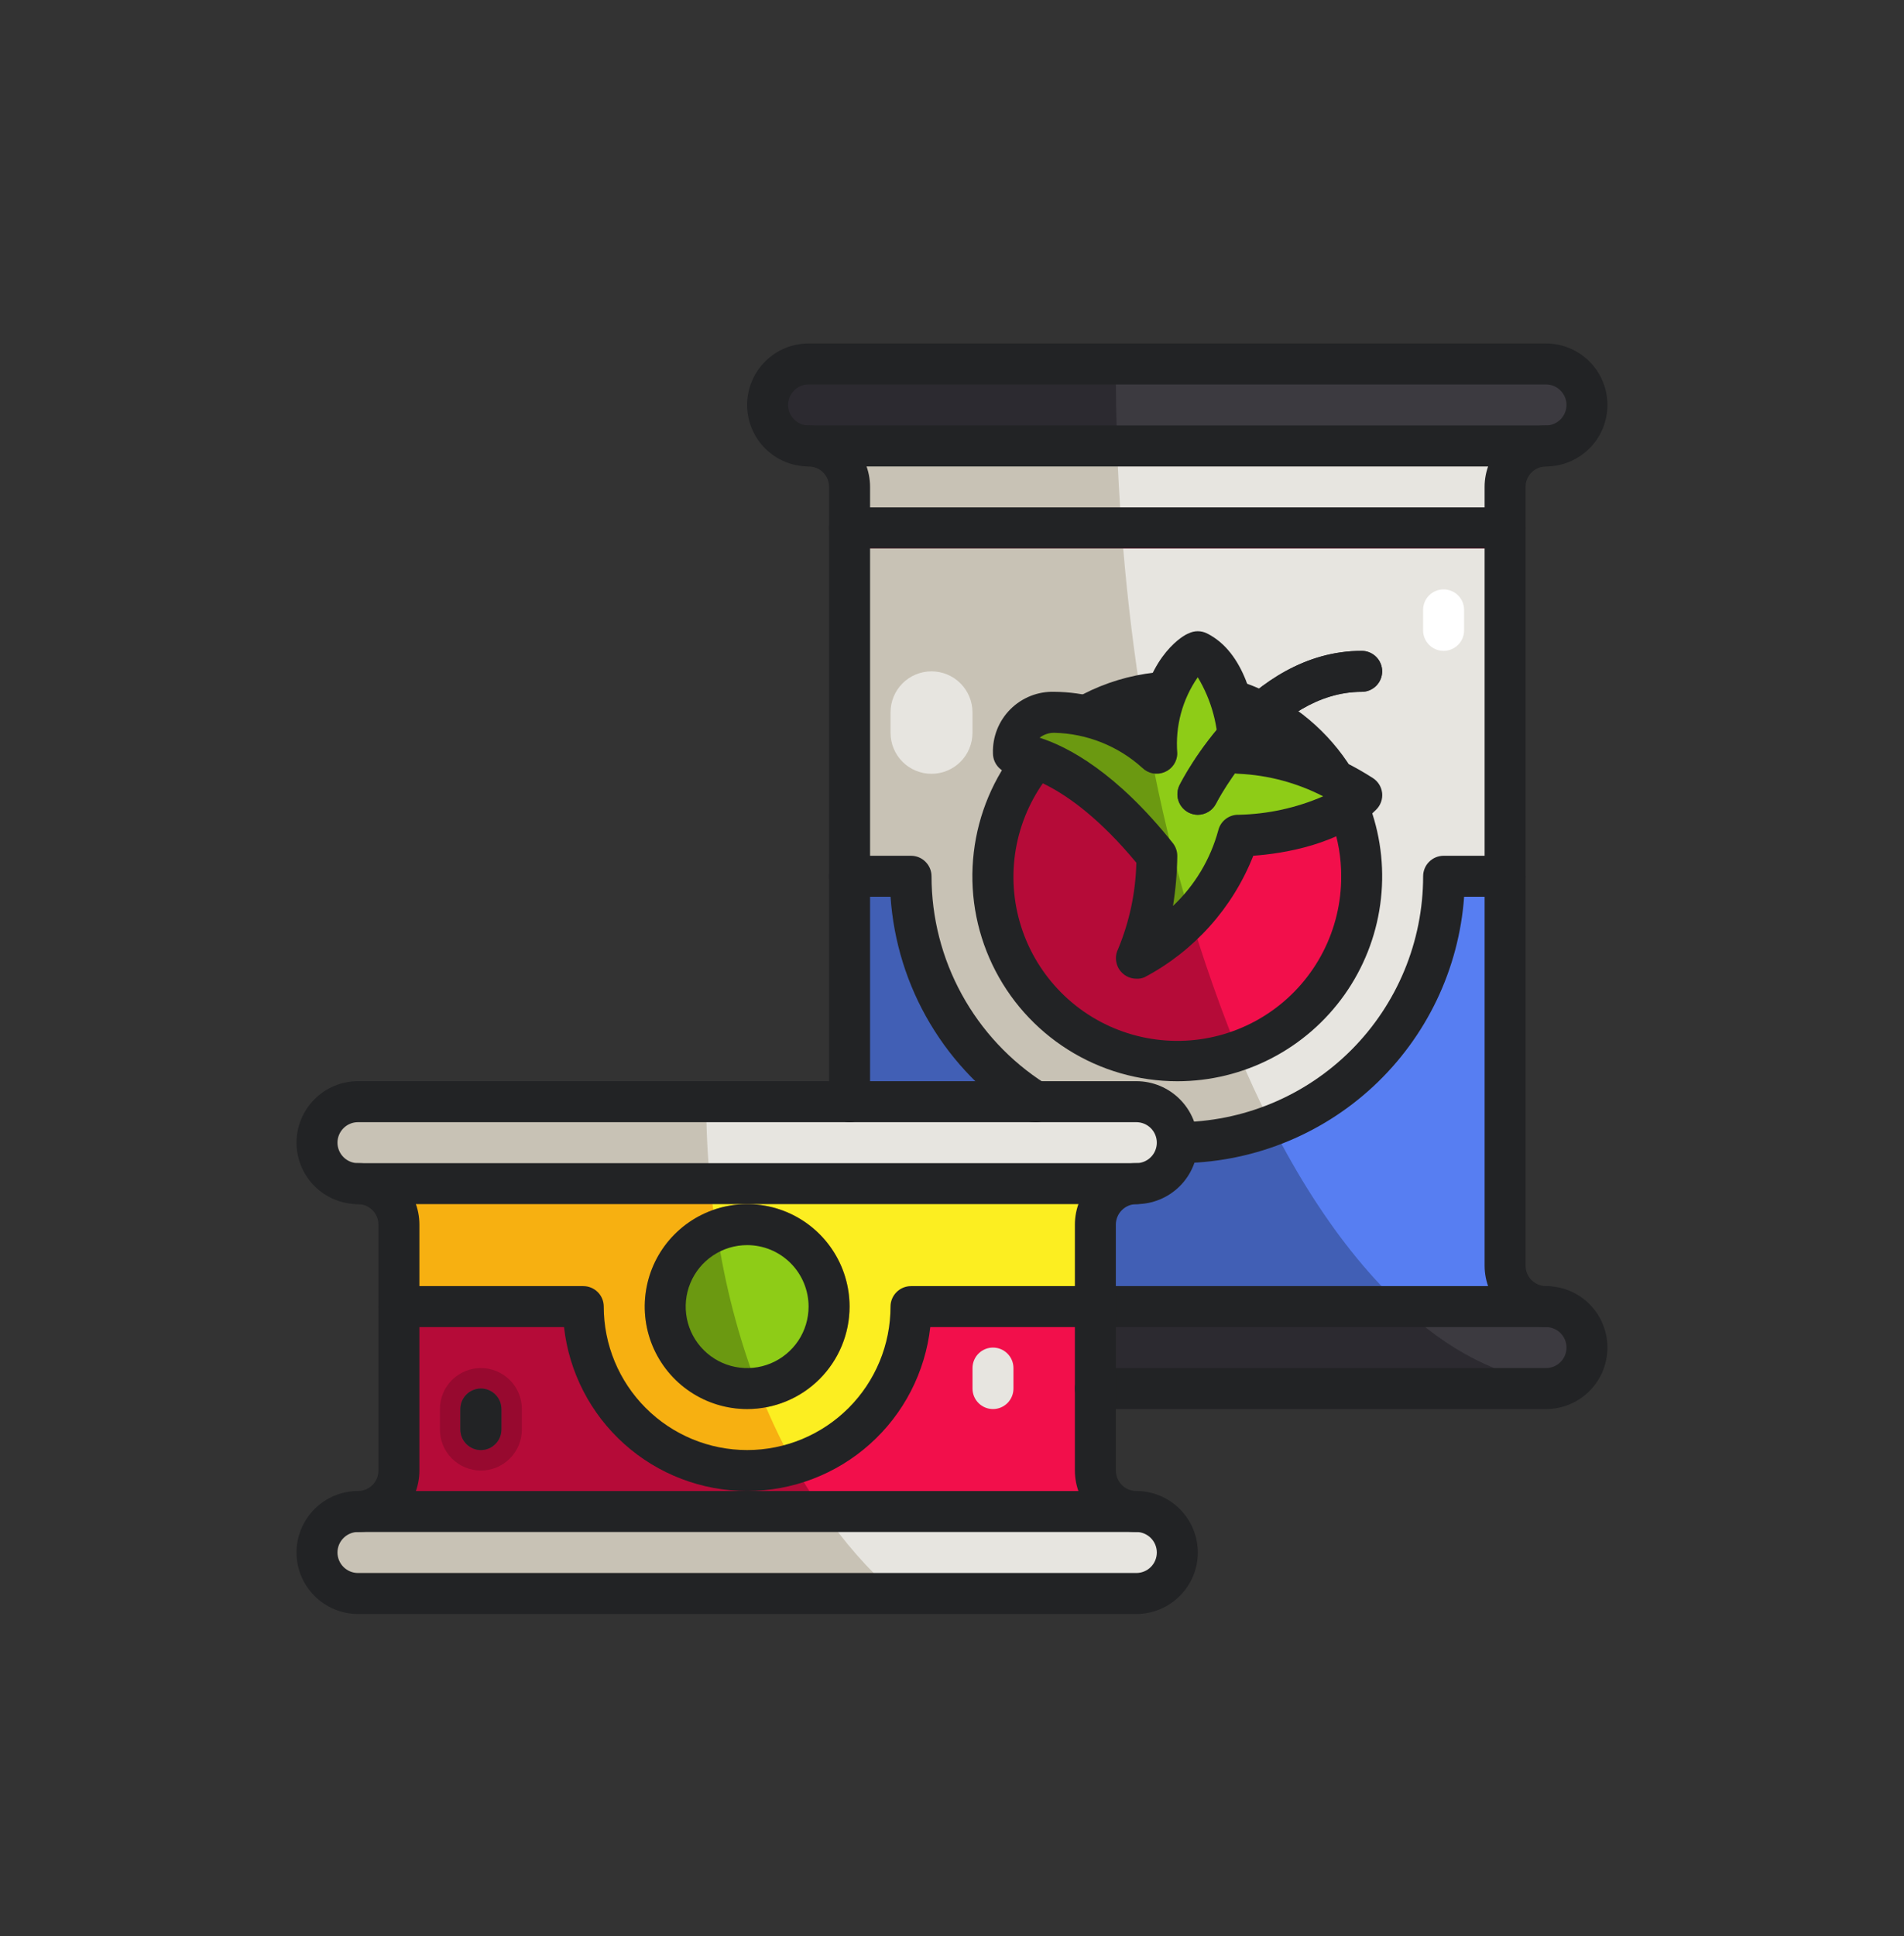 <svg width="61" height="62" viewBox="0 0 61 62" fill="none" xmlns="http://www.w3.org/2000/svg">
<rect x="0" y="0" width="61" height="62" fill="#333333" stroke="none"/>
<path d="M48.219 15.594V40.531C48.219 40.879 48.357 41.213 48.603 41.459C48.85 41.706 49.183 41.844 49.532 41.844V43.156H25.907V41.844C26.255 41.844 26.588 41.706 26.835 41.459C27.081 41.213 27.219 40.879 27.219 40.531V15.594C27.219 15.246 27.081 14.912 26.835 14.666C26.588 14.419 26.255 14.281 25.907 14.281V12.969H49.532V14.281C49.183 14.281 48.85 14.419 48.603 14.666C48.357 14.912 48.219 15.246 48.219 15.594Z" fill="#C8C2B5"/>
<path d="M48.219 15.594V40.531C48.219 40.879 48.357 41.213 48.603 41.459C48.849 41.706 49.183 41.844 49.531 41.844V43.156H46.611C40.521 39.304 36.019 27.321 35.75 12.969H49.531V14.281C49.183 14.281 48.849 14.419 48.603 14.666C48.357 14.912 48.219 15.246 48.219 15.594Z" fill="#E7E5E0"/>
<path d="M49.532 41.844V43.156H25.907V41.844C26.255 41.844 26.588 41.706 26.835 41.459C27.081 41.213 27.219 40.879 27.219 40.531V28.062H29.188C29.188 30.325 30.087 32.495 31.686 34.095C33.286 35.695 35.456 36.594 37.719 36.594C38.753 36.595 39.779 36.406 40.744 36.036C42.362 35.422 43.756 34.331 44.739 32.907C45.722 31.483 46.25 29.793 46.25 28.062H48.219V40.531C48.219 40.879 48.357 41.213 48.603 41.459C48.85 41.706 49.183 41.844 49.532 41.844Z" fill="#415FB5"/>
<path d="M49.531 41.844V43.156H46.611C44.406 41.758 42.404 39.297 40.744 36.036C42.362 35.422 43.756 34.331 44.739 32.907C45.722 31.483 46.249 29.793 46.25 28.062H48.219V40.531C48.219 40.879 48.357 41.213 48.603 41.459C48.849 41.706 49.183 41.844 49.531 41.844Z" fill="#577EF2"/>
<path d="M49.532 12.969V14.281C49.301 14.281 49.075 14.342 48.876 14.457C48.677 14.573 48.511 14.738 48.396 14.938H27.042C26.927 14.738 26.761 14.573 26.562 14.457C26.363 14.342 26.137 14.281 25.907 14.281V12.969H49.532Z" fill="#A7A297"/>
<path d="M49.532 41.844V43.156H25.907V41.844C26.137 41.843 26.363 41.783 26.562 41.668C26.761 41.552 26.927 41.387 27.042 41.188H48.396C48.511 41.387 48.677 41.552 48.876 41.668C49.075 41.783 49.301 41.843 49.532 41.844Z" fill="#364F97"/>
<path d="M48.218 16.25H27.218V17.562H48.218V16.25Z" fill="#B50B38"/>
<path d="M48.22 16.25V17.562H35.994C35.994 17.129 35.928 16.69 35.902 16.25H48.22Z" fill="#F20F4B"/>
<path d="M50.843 12.969C50.843 13.317 50.705 13.651 50.458 13.897C50.212 14.143 49.878 14.281 49.53 14.281H25.905C25.557 14.281 25.223 14.143 24.977 13.897C24.731 13.651 24.593 13.317 24.593 12.969C24.593 12.621 24.731 12.287 24.977 12.041C25.223 11.794 25.557 11.656 25.905 11.656H49.53C49.878 11.656 50.212 11.794 50.458 12.041C50.705 12.287 50.843 12.621 50.843 12.969Z" fill="#2C2A30"/>
<path d="M50.843 43.156C50.842 43.434 50.754 43.704 50.59 43.928C50.426 44.152 50.195 44.319 49.931 44.403C49.802 44.448 49.666 44.471 49.53 44.469H25.905C25.557 44.469 25.223 44.331 24.977 44.084C24.731 43.838 24.593 43.504 24.593 43.156C24.593 42.808 24.731 42.474 24.977 42.228C25.223 41.982 25.557 41.844 25.905 41.844H49.53C49.878 41.844 50.212 41.982 50.458 42.228C50.705 42.474 50.843 42.808 50.843 43.156Z" fill="#2C2A30"/>
<path d="M50.843 43.156C50.842 43.434 50.754 43.704 50.59 43.928C50.426 44.152 50.195 44.319 49.931 44.403C48.037 44.099 46.289 43.203 44.937 41.844H49.53C49.878 41.844 50.212 41.982 50.458 42.228C50.705 42.474 50.843 42.808 50.843 43.156Z" fill="#3C3A40"/>
<path d="M49.531 14.281H35.803C35.75 13.415 35.75 12.542 35.75 11.656H49.531C49.879 11.656 50.213 11.794 50.459 12.041C50.706 12.287 50.844 12.621 50.844 12.969C50.844 13.317 50.706 13.651 50.459 13.897C50.213 14.143 49.879 14.281 49.531 14.281Z" fill="#3C3A40"/>
<path d="M43.624 28.062C43.623 29.29 43.24 30.487 42.527 31.487C41.814 32.487 40.808 33.239 39.647 33.641C39.028 33.86 38.375 33.971 37.718 33.969C36.249 33.974 34.831 33.431 33.741 32.447C32.651 31.463 31.966 30.108 31.821 28.646C31.676 27.184 32.081 25.721 32.956 24.542C33.832 23.363 35.115 22.552 36.556 22.268C36.939 22.194 37.328 22.156 37.718 22.156C39.284 22.156 40.787 22.779 41.894 23.886C43.002 24.994 43.624 26.496 43.624 28.062Z" fill="#B50B38"/>
<path d="M43.625 28.062C43.624 29.29 43.24 30.487 42.528 31.487C41.815 32.487 40.808 33.239 39.648 33.641C38.174 29.985 37.136 26.167 36.557 22.268C36.94 22.194 37.329 22.156 37.718 22.156C39.285 22.156 40.787 22.779 41.895 23.886C43.002 24.994 43.625 26.496 43.625 28.062Z" fill="#F20F4B"/>
<path d="M43.625 25.438C42.312 26.75 39.688 26.75 39.688 26.75C39.421 27.749 38.888 28.656 38.145 29.375C37.633 29.896 37.047 30.338 36.406 30.688C36.83 29.645 37.052 28.532 37.062 27.406C34.438 24.125 32.469 24.125 32.469 24.125C32.469 23.777 32.607 23.443 32.853 23.197C33.099 22.951 33.433 22.812 33.781 22.812C34.901 22.832 35.981 23.229 36.846 23.941C36.922 23.998 36.994 24.06 37.062 24.125C37.062 21.5 38.375 20.844 38.375 20.844C39.688 21.5 39.688 24.125 39.688 24.125C41.09 24.223 42.444 24.674 43.625 25.438Z" fill="#6B9911"/>
<path d="M43.625 25.438C42.312 26.75 39.687 26.75 39.687 26.75C39.421 27.749 38.888 28.656 38.145 29.375C37.61 27.589 37.172 25.775 36.833 23.941C36.913 23.998 36.989 24.059 37.062 24.125C37.062 21.5 38.375 20.844 38.375 20.844C39.687 21.5 39.687 24.125 39.687 24.125C41.09 24.223 42.444 24.674 43.625 25.438Z" fill="#8ECC17"/>
<path d="M38.375 26.094C38.272 26.095 38.17 26.07 38.079 26.022C37.925 25.943 37.808 25.806 37.754 25.641C37.699 25.477 37.713 25.297 37.791 25.142C37.876 24.972 39.982 20.844 43.625 20.844C43.799 20.844 43.965 20.913 44.089 21.036C44.212 21.159 44.281 21.326 44.281 21.5C44.281 21.674 44.212 21.841 44.089 21.964C43.965 22.087 43.799 22.156 43.625 22.156C40.796 22.156 38.978 25.693 38.959 25.733C38.904 25.841 38.821 25.932 38.718 25.996C38.614 26.059 38.496 26.093 38.375 26.094Z" fill="#3C3A40"/>
<path d="M35.093 39.219V47.094C35.093 47.442 35.231 47.776 35.477 48.022C35.724 48.268 36.057 48.406 36.406 48.406V49.719H11.468V48.406C11.816 48.406 12.15 48.268 12.396 48.022C12.642 47.776 12.78 47.442 12.78 47.094V39.219C12.78 38.871 12.642 38.537 12.396 38.291C12.15 38.044 11.816 37.906 11.468 37.906V36.594H36.406V37.906C36.057 37.906 35.724 38.044 35.477 38.291C35.231 38.537 35.093 38.871 35.093 39.219Z" fill="#F7B011"/>
<path d="M35.095 39.219V47.094C35.095 47.442 35.233 47.776 35.479 48.022C35.725 48.268 36.059 48.406 36.407 48.406V49.719H27.384C24.706 46.608 22.915 41.916 22.659 36.594H36.407V37.906C36.059 37.906 35.725 38.044 35.479 38.291C35.233 38.537 35.095 38.871 35.095 39.219Z" fill="#FCEE21"/>
<path d="M36.406 48.406V49.719H11.468V48.406C11.816 48.406 12.15 48.268 12.396 48.022C12.642 47.776 12.78 47.442 12.78 47.094V41.844H18.687C18.687 43.236 19.24 44.572 20.224 45.556C21.209 46.541 22.544 47.094 23.937 47.094C24.441 47.096 24.943 47.023 25.427 46.877C26.512 46.556 27.465 45.892 28.143 44.985C28.82 44.078 29.187 42.976 29.187 41.844H35.093V47.094C35.093 47.442 35.231 47.776 35.477 48.022C35.724 48.268 36.057 48.406 36.406 48.406Z" fill="#B50B38"/>
<path d="M36.406 48.406V49.719H27.383C26.63 48.842 25.97 47.89 25.414 46.877C26.502 46.558 27.458 45.896 28.138 44.988C28.818 44.081 29.186 42.978 29.187 41.844H35.093V47.094C35.093 47.442 35.232 47.776 35.478 48.022C35.724 48.268 36.058 48.406 36.406 48.406Z" fill="#F20F4B"/>
<path d="M37.718 36.594C37.718 36.942 37.58 37.276 37.334 37.522C37.088 37.768 36.754 37.906 36.406 37.906H11.469C11.12 37.906 10.787 37.768 10.54 37.522C10.294 37.276 10.156 36.942 10.156 36.594C10.156 36.246 10.294 35.912 10.54 35.666C10.787 35.419 11.12 35.281 11.469 35.281H36.406C36.754 35.281 37.088 35.419 37.334 35.666C37.58 35.912 37.718 36.246 37.718 36.594Z" fill="#C8C2B5"/>
<path d="M37.718 49.719C37.718 50.067 37.58 50.401 37.334 50.647C37.088 50.893 36.754 51.031 36.406 51.031H11.469C11.12 51.031 10.787 50.893 10.54 50.647C10.294 50.401 10.156 50.067 10.156 49.719C10.156 49.371 10.294 49.037 10.54 48.791C10.787 48.544 11.12 48.406 11.469 48.406H36.406C36.754 48.406 37.088 48.544 37.334 48.791C37.58 49.037 37.718 49.371 37.718 49.719Z" fill="#C8C2B5"/>
<path d="M37.719 49.719C37.719 50.067 37.581 50.401 37.335 50.647C37.089 50.893 36.755 51.031 36.407 51.031H28.676C27.804 50.254 27.03 49.373 26.373 48.406H36.407C36.755 48.406 37.089 48.544 37.335 48.791C37.581 49.037 37.719 49.371 37.719 49.719Z" fill="#E7E5E0"/>
<path d="M36.407 37.906H22.757C22.671 37.053 22.625 36.174 22.625 35.281H36.407C36.755 35.281 37.089 35.419 37.335 35.666C37.581 35.912 37.719 36.246 37.719 36.594C37.719 36.942 37.581 37.276 37.335 37.522C37.089 37.768 36.755 37.906 36.407 37.906Z" fill="#E7E5E0"/>
<path d="M23.938 45.125C25.75 45.125 27.219 43.656 27.219 41.844C27.219 40.032 25.75 38.562 23.938 38.562C22.125 38.562 20.656 40.032 20.656 41.844C20.656 43.656 22.125 45.125 23.938 45.125Z" fill="#CE930E"/>
<path d="M26.561 41.844C26.567 42.484 26.339 43.104 25.919 43.587C25.5 44.07 24.919 44.384 24.284 44.469C24.169 44.479 24.052 44.479 23.936 44.469C23.417 44.469 22.91 44.315 22.478 44.026C22.047 43.738 21.71 43.328 21.511 42.848C21.313 42.369 21.261 41.841 21.362 41.332C21.463 40.822 21.713 40.355 22.08 39.988C22.448 39.62 22.915 39.37 23.424 39.269C23.934 39.168 24.461 39.22 24.941 39.419C25.421 39.617 25.831 39.954 26.119 40.385C26.408 40.817 26.561 41.325 26.561 41.844Z" fill="#6B9911"/>
<path d="M26.561 41.843C26.567 42.483 26.338 43.103 25.919 43.587C25.5 44.07 24.918 44.384 24.284 44.468C23.665 42.846 23.224 41.16 22.971 39.442C23.366 39.285 23.793 39.227 24.216 39.273C24.638 39.318 25.043 39.465 25.396 39.701C25.749 39.937 26.04 40.256 26.242 40.629C26.445 41.002 26.555 41.419 26.561 41.843Z" fill="#8ECC17"/>
<path d="M15.406 47.094C15.058 47.094 14.725 46.956 14.478 46.709C14.232 46.463 14.094 46.129 14.094 45.781V45.125C14.094 44.777 14.232 44.443 14.478 44.197C14.725 43.951 15.058 43.812 15.406 43.812C15.755 43.812 16.088 43.951 16.335 44.197C16.581 44.443 16.719 44.777 16.719 45.125V45.781C16.719 46.129 16.581 46.463 16.335 46.709C16.088 46.956 15.755 47.094 15.406 47.094Z" fill="#97092F"/>
<path d="M15.405 46.438C15.232 46.438 15.065 46.368 14.941 46.245C14.818 46.122 14.749 45.955 14.749 45.781V45.125C14.749 44.951 14.818 44.784 14.941 44.661C15.065 44.538 15.232 44.469 15.405 44.469C15.58 44.469 15.746 44.538 15.87 44.661C15.993 44.784 16.062 44.951 16.062 45.125V45.781C16.062 45.955 15.993 46.122 15.87 46.245C15.746 46.368 15.58 46.438 15.405 46.438Z" fill="#3C3A40"/>
<path d="M31.813 45.125C31.639 45.125 31.472 45.056 31.349 44.933C31.226 44.81 31.157 44.643 31.157 44.469V43.812C31.157 43.639 31.226 43.471 31.349 43.349C31.472 43.225 31.639 43.156 31.813 43.156C31.987 43.156 32.154 43.225 32.277 43.349C32.4 43.471 32.469 43.639 32.469 43.812V44.469C32.469 44.643 32.4 44.81 32.277 44.933C32.154 45.056 31.987 45.125 31.813 45.125Z" fill="#E7E5E0"/>
<path d="M46.249 20.844C46.075 20.844 45.908 20.775 45.785 20.651C45.662 20.529 45.593 20.361 45.593 20.188V19.531C45.593 19.357 45.662 19.19 45.785 19.067C45.908 18.944 46.075 18.875 46.249 18.875C46.424 18.875 46.59 18.944 46.714 19.067C46.837 19.19 46.906 19.357 46.906 19.531V20.188C46.906 20.361 46.837 20.529 46.714 20.651C46.59 20.775 46.424 20.844 46.249 20.844Z" fill="white"/>
<path d="M29.843 24.781C29.495 24.781 29.161 24.643 28.915 24.397C28.669 24.151 28.531 23.817 28.531 23.469V22.812C28.531 22.464 28.669 22.131 28.915 21.884C29.161 21.638 29.495 21.5 29.843 21.5C30.191 21.5 30.525 21.638 30.771 21.884C31.017 22.131 31.156 22.464 31.156 22.812V23.469C31.156 23.817 31.017 24.151 30.771 24.397C30.525 24.643 30.191 24.781 29.843 24.781Z" fill="#E7E5E0"/>
<path d="M37.719 34.627C36.479 34.627 35.265 34.277 34.216 33.616C33.167 32.955 32.327 32.011 31.793 30.892C31.259 29.774 31.052 28.527 31.198 27.296C31.343 26.065 31.833 24.9 32.613 23.936C32.669 23.869 32.737 23.813 32.814 23.773C32.891 23.732 32.975 23.706 33.062 23.698C33.149 23.69 33.237 23.699 33.32 23.725C33.404 23.75 33.481 23.792 33.548 23.848C33.615 23.903 33.671 23.971 33.712 24.049C33.753 24.126 33.778 24.21 33.786 24.297C33.794 24.384 33.785 24.471 33.76 24.555C33.734 24.638 33.693 24.716 33.637 24.783C33.108 25.437 32.744 26.208 32.575 27.032C32.407 27.855 32.438 28.708 32.668 29.517C32.897 30.326 33.318 31.067 33.894 31.68C34.469 32.293 35.184 32.758 35.977 33.037C36.771 33.316 37.619 33.4 38.452 33.283C39.284 33.166 40.077 32.85 40.762 32.362C41.447 31.875 42.005 31.23 42.389 30.482C42.773 29.734 42.972 28.905 42.969 28.064C42.971 27.467 42.869 26.874 42.667 26.312C42.609 26.147 42.62 25.967 42.695 25.81C42.771 25.653 42.906 25.533 43.071 25.475C43.235 25.418 43.416 25.428 43.572 25.504C43.729 25.579 43.85 25.714 43.907 25.879C44.257 26.869 44.364 27.928 44.219 28.968C44.075 30.007 43.683 30.997 43.077 31.854C42.47 32.711 41.667 33.41 40.735 33.892C39.803 34.375 38.769 34.627 37.719 34.627Z" fill="#222325"/>
<path d="M42.634 25.436C42.526 25.437 42.419 25.412 42.322 25.361C42.226 25.311 42.144 25.237 42.083 25.147C41.451 24.203 40.53 23.489 39.458 23.113C39.377 23.084 39.302 23.04 39.237 22.983C39.173 22.925 39.12 22.856 39.083 22.778C39.046 22.701 39.024 22.616 39.019 22.53C39.014 22.444 39.026 22.358 39.054 22.276C39.083 22.195 39.127 22.12 39.185 22.055C39.242 21.991 39.312 21.939 39.389 21.901C39.546 21.826 39.727 21.815 39.891 21.873C41.228 22.347 42.378 23.237 43.172 24.412C43.22 24.485 43.252 24.567 43.267 24.653C43.282 24.738 43.281 24.826 43.262 24.911C43.243 24.996 43.207 25.076 43.157 25.147C43.107 25.218 43.043 25.278 42.969 25.325C42.871 25.393 42.754 25.432 42.634 25.436Z" fill="#222325"/>
<path d="M35.008 23.468C34.86 23.469 34.717 23.42 34.6 23.329C34.484 23.238 34.402 23.111 34.367 22.967C34.332 22.824 34.347 22.673 34.408 22.539C34.47 22.405 34.574 22.295 34.706 22.228C35.419 21.862 36.193 21.629 36.989 21.539C37.163 21.52 37.338 21.571 37.475 21.68C37.611 21.79 37.699 21.949 37.718 22.123C37.737 22.297 37.686 22.472 37.577 22.608C37.467 22.745 37.308 22.832 37.134 22.852C36.497 22.922 35.879 23.109 35.309 23.403C35.215 23.448 35.112 23.471 35.008 23.468Z" fill="#222325"/>
<path d="M36.406 31.343C36.294 31.343 36.184 31.314 36.086 31.259C35.989 31.204 35.907 31.125 35.848 31.03C35.79 30.935 35.757 30.826 35.752 30.714C35.747 30.602 35.771 30.491 35.822 30.391C36.186 29.515 36.384 28.578 36.406 27.628C34.129 24.879 32.468 24.78 32.468 24.78C32.294 24.78 32.127 24.711 32.004 24.588C31.881 24.465 31.812 24.298 31.812 24.124C31.804 23.863 31.849 23.604 31.945 23.361C32.041 23.119 32.186 22.898 32.37 22.714C32.555 22.529 32.775 22.385 33.018 22.288C33.26 22.192 33.52 22.147 33.781 22.155C34.739 22.163 35.679 22.423 36.504 22.91C36.839 20.941 37.935 20.331 38.079 20.285C38.171 20.239 38.272 20.215 38.374 20.215C38.477 20.215 38.578 20.239 38.67 20.285C39.89 20.895 40.218 22.588 40.31 23.534C41.62 23.73 42.872 24.202 43.985 24.918C44.067 24.971 44.136 25.042 44.187 25.124C44.238 25.207 44.27 25.3 44.281 25.397C44.291 25.494 44.279 25.593 44.246 25.684C44.213 25.776 44.16 25.86 44.09 25.929C42.962 27.058 41.078 27.34 40.153 27.405C39.493 29.077 38.257 30.457 36.668 31.297C36.585 31.332 36.496 31.348 36.406 31.343ZM33.308 23.625C34.214 23.914 35.763 24.728 37.574 26.998C37.666 27.114 37.717 27.257 37.718 27.405C37.712 27.944 37.666 28.481 37.58 29.013C38.278 28.355 38.78 27.517 39.031 26.592C39.067 26.446 39.151 26.317 39.271 26.226C39.39 26.136 39.537 26.088 39.687 26.093C40.618 26.073 41.536 25.873 42.391 25.502C41.552 25.07 40.63 24.824 39.687 24.78C39.513 24.78 39.346 24.711 39.223 24.588C39.1 24.465 39.031 24.298 39.031 24.124C39.043 23.267 38.816 22.424 38.374 21.689C37.88 22.4 37.648 23.261 37.718 24.124C37.718 24.254 37.679 24.38 37.606 24.488C37.534 24.595 37.431 24.679 37.311 24.728C37.192 24.778 37.06 24.792 36.933 24.767C36.806 24.743 36.688 24.681 36.596 24.59C35.822 23.891 34.823 23.492 33.781 23.468C33.61 23.465 33.443 23.52 33.308 23.625Z" fill="#222325"/>
<path d="M38.376 26.094C38.273 26.092 38.172 26.067 38.08 26.022C37.926 25.943 37.809 25.806 37.754 25.641C37.7 25.477 37.714 25.297 37.791 25.142C37.877 24.972 39.983 20.844 43.626 20.844C43.8 20.844 43.967 20.913 44.09 21.036C44.213 21.159 44.282 21.326 44.282 21.5C44.282 21.674 44.213 21.841 44.09 21.964C43.967 22.087 43.8 22.156 43.626 22.156C40.797 22.156 38.979 25.693 38.96 25.733C38.905 25.841 38.822 25.932 38.718 25.996C38.615 26.059 38.497 26.093 38.376 26.094Z" fill="#222325"/>
<path d="M37.719 37.25C37.545 37.25 37.378 37.181 37.255 37.058C37.132 36.935 37.063 36.768 37.063 36.594C37.063 36.42 37.132 36.253 37.255 36.13C37.378 36.007 37.545 35.938 37.719 35.938C39.808 35.938 41.811 35.108 43.288 33.631C44.765 32.154 45.594 30.151 45.594 28.062C45.594 27.889 45.663 27.721 45.786 27.599C45.91 27.475 46.076 27.406 46.251 27.406H48.219C48.393 27.406 48.56 27.475 48.683 27.599C48.806 27.721 48.876 27.889 48.876 28.062C48.876 28.236 48.806 28.404 48.683 28.526C48.56 28.65 48.393 28.719 48.219 28.719H46.907C46.74 31.04 45.7 33.212 43.994 34.795C42.289 36.379 40.046 37.256 37.719 37.25Z" fill="#222325"/>
<path d="M33.125 35.938C32.999 35.937 32.876 35.901 32.771 35.833C31.554 35.064 30.537 34.019 29.8 32.783C29.063 31.547 28.629 30.154 28.531 28.719H27.219C27.045 28.719 26.878 28.65 26.755 28.526C26.632 28.404 26.562 28.236 26.562 28.062C26.562 27.889 26.632 27.721 26.755 27.599C26.878 27.475 27.045 27.406 27.219 27.406H29.188C29.361 27.406 29.529 27.475 29.651 27.599C29.775 27.721 29.844 27.889 29.844 28.062C29.844 29.385 30.177 30.686 30.813 31.845C31.448 33.005 32.365 33.985 33.479 34.697C33.616 34.766 33.725 34.88 33.786 35.02C33.848 35.16 33.859 35.317 33.817 35.464C33.775 35.611 33.682 35.739 33.556 35.826C33.43 35.912 33.277 35.952 33.125 35.938Z" fill="#222325"/>
<path d="M49.53 14.938H25.905C25.383 14.938 24.882 14.73 24.513 14.361C24.144 13.992 23.936 13.491 23.936 12.969C23.936 12.447 24.144 11.946 24.513 11.577C24.882 11.207 25.383 11 25.905 11H49.53C50.052 11 50.553 11.207 50.922 11.577C51.292 11.946 51.499 12.447 51.499 12.969C51.499 13.491 51.292 13.992 50.922 14.361C50.553 14.73 50.052 14.938 49.53 14.938ZM25.905 12.312C25.731 12.312 25.564 12.382 25.441 12.505C25.318 12.628 25.249 12.795 25.249 12.969C25.249 13.143 25.318 13.31 25.441 13.433C25.564 13.556 25.731 13.625 25.905 13.625H49.53C49.704 13.625 49.871 13.556 49.994 13.433C50.117 13.31 50.187 13.143 50.187 12.969C50.187 12.795 50.117 12.628 49.994 12.505C49.871 12.382 49.704 12.312 49.53 12.312H25.905Z" fill="#222325"/>
<path d="M27.219 35.938C27.045 35.938 26.878 35.868 26.755 35.745C26.632 35.622 26.563 35.455 26.563 35.281V15.594C26.563 15.42 26.494 15.253 26.371 15.13C26.248 15.007 26.081 14.938 25.907 14.938C25.733 14.938 25.566 14.868 25.443 14.745C25.32 14.622 25.25 14.455 25.25 14.281C25.25 14.107 25.32 13.94 25.443 13.817C25.566 13.694 25.733 13.625 25.907 13.625C26.429 13.625 26.93 13.832 27.299 14.202C27.668 14.571 27.875 15.072 27.875 15.594V35.281C27.875 35.455 27.806 35.622 27.683 35.745C27.56 35.868 27.393 35.938 27.219 35.938Z" fill="#222325"/>
<path d="M49.532 42.5C49.01 42.5 48.509 42.293 48.14 41.923C47.771 41.554 47.563 41.053 47.563 40.531V15.594C47.563 15.072 47.771 14.571 48.14 14.202C48.509 13.832 49.01 13.625 49.532 13.625C49.706 13.625 49.873 13.694 49.996 13.817C50.119 13.94 50.188 14.107 50.188 14.281C50.188 14.455 50.119 14.622 49.996 14.745C49.873 14.868 49.706 14.938 49.532 14.938C49.358 14.938 49.191 15.007 49.068 15.13C48.945 15.253 48.876 15.42 48.876 15.594V40.531C48.876 40.705 48.945 40.872 49.068 40.995C49.191 41.118 49.358 41.188 49.532 41.188C49.706 41.188 49.873 41.257 49.996 41.38C50.119 41.503 50.188 41.67 50.188 41.844C50.188 42.018 50.119 42.185 49.996 42.308C49.873 42.431 49.706 42.5 49.532 42.5Z" fill="#222325"/>
<path d="M49.531 45.125H35.093C34.919 45.125 34.752 45.056 34.629 44.933C34.506 44.81 34.437 44.643 34.437 44.469C34.437 44.295 34.506 44.128 34.629 44.005C34.752 43.882 34.919 43.812 35.093 43.812H49.531C49.705 43.812 49.872 43.743 49.995 43.62C50.118 43.497 50.187 43.33 50.187 43.156C50.187 42.982 50.118 42.815 49.995 42.692C49.872 42.569 49.705 42.5 49.531 42.5H35.093C34.919 42.5 34.752 42.431 34.629 42.308C34.506 42.185 34.437 42.018 34.437 41.844C34.437 41.67 34.506 41.503 34.629 41.38C34.752 41.257 34.919 41.188 35.093 41.188H49.531C50.053 41.188 50.554 41.395 50.923 41.764C51.292 42.133 51.499 42.634 51.499 43.156C51.499 43.678 51.292 44.179 50.923 44.548C50.554 44.918 50.053 45.125 49.531 45.125Z" fill="#222325"/>
<path d="M48.219 17.562H27.219C27.045 17.562 26.878 17.493 26.755 17.37C26.632 17.247 26.562 17.08 26.562 16.906C26.562 16.732 26.632 16.565 26.755 16.442C26.878 16.319 27.045 16.25 27.219 16.25H48.219C48.393 16.25 48.56 16.319 48.683 16.442C48.806 16.565 48.875 16.732 48.875 16.906C48.875 17.08 48.806 17.247 48.683 17.37C48.56 17.493 48.393 17.562 48.219 17.562Z" fill="#222325"/>
<path d="M36.406 38.562H11.469C10.947 38.562 10.446 38.355 10.077 37.986C9.707 37.617 9.5 37.116 9.5 36.594C9.5 36.072 9.707 35.571 10.077 35.202C10.446 34.832 10.947 34.625 11.469 34.625H36.406C36.928 34.625 37.429 34.832 37.798 35.202C38.168 35.571 38.375 36.072 38.375 36.594C38.375 37.116 38.168 37.617 37.798 37.986C37.429 38.355 36.928 38.562 36.406 38.562ZM11.469 35.938C11.295 35.938 11.128 36.007 11.005 36.13C10.882 36.253 10.812 36.42 10.812 36.594C10.812 36.768 10.882 36.935 11.005 37.058C11.128 37.181 11.295 37.25 11.469 37.25H36.406C36.58 37.25 36.747 37.181 36.87 37.058C36.993 36.935 37.062 36.768 37.062 36.594C37.062 36.42 36.993 36.253 36.87 36.13C36.747 36.007 36.58 35.938 36.406 35.938H11.469Z" fill="#222325"/>
<path d="M11.468 49.062C11.294 49.062 11.127 48.993 11.004 48.87C10.881 48.747 10.812 48.58 10.812 48.406C10.812 48.232 10.881 48.065 11.004 47.942C11.127 47.819 11.294 47.75 11.468 47.75C11.642 47.75 11.809 47.681 11.932 47.558C12.055 47.435 12.124 47.268 12.124 47.094V39.219C12.124 39.045 12.055 38.878 11.932 38.755C11.809 38.632 11.642 38.562 11.468 38.562C11.294 38.562 11.127 38.493 11.004 38.37C10.881 38.247 10.812 38.08 10.812 37.906C10.812 37.732 10.881 37.565 11.004 37.442C11.127 37.319 11.294 37.25 11.468 37.25C11.99 37.25 12.491 37.457 12.86 37.827C13.23 38.196 13.437 38.697 13.437 39.219V47.094C13.437 47.616 13.23 48.117 12.86 48.486C12.491 48.855 11.99 49.062 11.468 49.062Z" fill="#222325"/>
<path d="M36.406 49.062C35.884 49.062 35.383 48.855 35.014 48.486C34.644 48.117 34.437 47.616 34.437 47.094V39.219C34.437 38.697 34.644 38.196 35.014 37.827C35.383 37.457 35.884 37.25 36.406 37.25C36.58 37.25 36.747 37.319 36.87 37.442C36.993 37.565 37.062 37.732 37.062 37.906C37.062 38.08 36.993 38.247 36.87 38.37C36.747 38.493 36.58 38.562 36.406 38.562C36.232 38.562 36.065 38.632 35.942 38.755C35.819 38.878 35.749 39.045 35.749 39.219V47.094C35.749 47.268 35.819 47.435 35.942 47.558C36.065 47.681 36.232 47.75 36.406 47.75C36.58 47.75 36.747 47.819 36.87 47.942C36.993 48.065 37.062 48.232 37.062 48.406C37.062 48.58 36.993 48.747 36.87 48.87C36.747 48.993 36.58 49.062 36.406 49.062Z" fill="#222325"/>
<path d="M36.406 51.688H11.469C10.947 51.688 10.446 51.48 10.077 51.111C9.707 50.742 9.5 50.241 9.5 49.719C9.5 49.197 9.707 48.696 10.077 48.327C10.446 47.957 10.947 47.75 11.469 47.75H36.406C36.928 47.75 37.429 47.957 37.798 48.327C38.168 48.696 38.375 49.197 38.375 49.719C38.375 50.241 38.168 50.742 37.798 51.111C37.429 51.48 36.928 51.688 36.406 51.688ZM11.469 49.062C11.295 49.062 11.128 49.132 11.005 49.255C10.882 49.378 10.812 49.545 10.812 49.719C10.812 49.893 10.882 50.06 11.005 50.183C11.128 50.306 11.295 50.375 11.469 50.375H36.406C36.58 50.375 36.747 50.306 36.87 50.183C36.993 50.06 37.062 49.893 37.062 49.719C37.062 49.545 36.993 49.378 36.87 49.255C36.747 49.132 36.58 49.062 36.406 49.062H11.469Z" fill="#222325"/>
<path d="M23.937 45.125C23.288 45.125 22.653 44.933 22.114 44.572C21.574 44.212 21.154 43.699 20.905 43.099C20.657 42.5 20.592 41.84 20.719 41.204C20.845 40.567 21.158 39.982 21.617 39.524C22.076 39.065 22.66 38.752 23.297 38.626C23.933 38.499 24.593 38.564 25.192 38.812C25.792 39.061 26.305 39.481 26.665 40.021C27.026 40.56 27.218 41.195 27.218 41.844C27.218 42.714 26.872 43.549 26.257 44.164C25.642 44.779 24.807 45.125 23.937 45.125ZM23.937 39.875C23.547 39.875 23.167 39.99 22.843 40.207C22.519 40.423 22.267 40.731 22.118 41.09C21.969 41.45 21.93 41.846 22.006 42.228C22.082 42.61 22.269 42.961 22.545 43.236C22.82 43.511 23.171 43.699 23.553 43.775C23.935 43.851 24.33 43.812 24.69 43.663C25.05 43.514 25.357 43.261 25.574 42.938C25.79 42.614 25.905 42.233 25.905 41.844C25.905 41.322 25.698 40.821 25.329 40.452C24.96 40.082 24.459 39.875 23.937 39.875Z" fill="#222325"/>
<path d="M23.937 47.75C22.484 47.749 21.083 47.214 20.001 46.245C18.919 45.277 18.231 43.943 18.07 42.5H12.78C12.607 42.5 12.44 42.431 12.316 42.308C12.193 42.185 12.124 42.018 12.124 41.844C12.124 41.67 12.193 41.503 12.316 41.38C12.44 41.257 12.607 41.188 12.78 41.188H18.687C18.861 41.188 19.028 41.257 19.151 41.38C19.274 41.503 19.343 41.67 19.343 41.844C19.343 43.062 19.827 44.23 20.689 45.092C21.55 45.953 22.718 46.438 23.937 46.438C25.155 46.438 26.323 45.953 27.185 45.092C28.047 44.23 28.53 43.062 28.53 41.844C28.53 41.67 28.6 41.503 28.723 41.38C28.846 41.257 29.013 41.188 29.187 41.188H35.093C35.267 41.188 35.434 41.257 35.557 41.38C35.68 41.503 35.749 41.67 35.749 41.844C35.749 42.018 35.68 42.185 35.557 42.308C35.434 42.431 35.267 42.5 35.093 42.5H29.804C29.642 43.943 28.955 45.277 27.872 46.245C26.79 47.214 25.389 47.749 23.937 47.75Z" fill="#222325"/>
<path d="M15.406 46.438C15.232 46.438 15.066 46.368 14.943 46.245C14.819 46.122 14.75 45.955 14.75 45.781V45.125C14.75 44.951 14.819 44.784 14.943 44.661C15.066 44.538 15.232 44.469 15.406 44.469C15.581 44.469 15.748 44.538 15.87 44.661C15.994 44.784 16.063 44.951 16.063 45.125V45.781C16.063 45.955 15.994 46.122 15.87 46.245C15.748 46.368 15.581 46.438 15.406 46.438Z" fill="#222325"/>
</svg>
